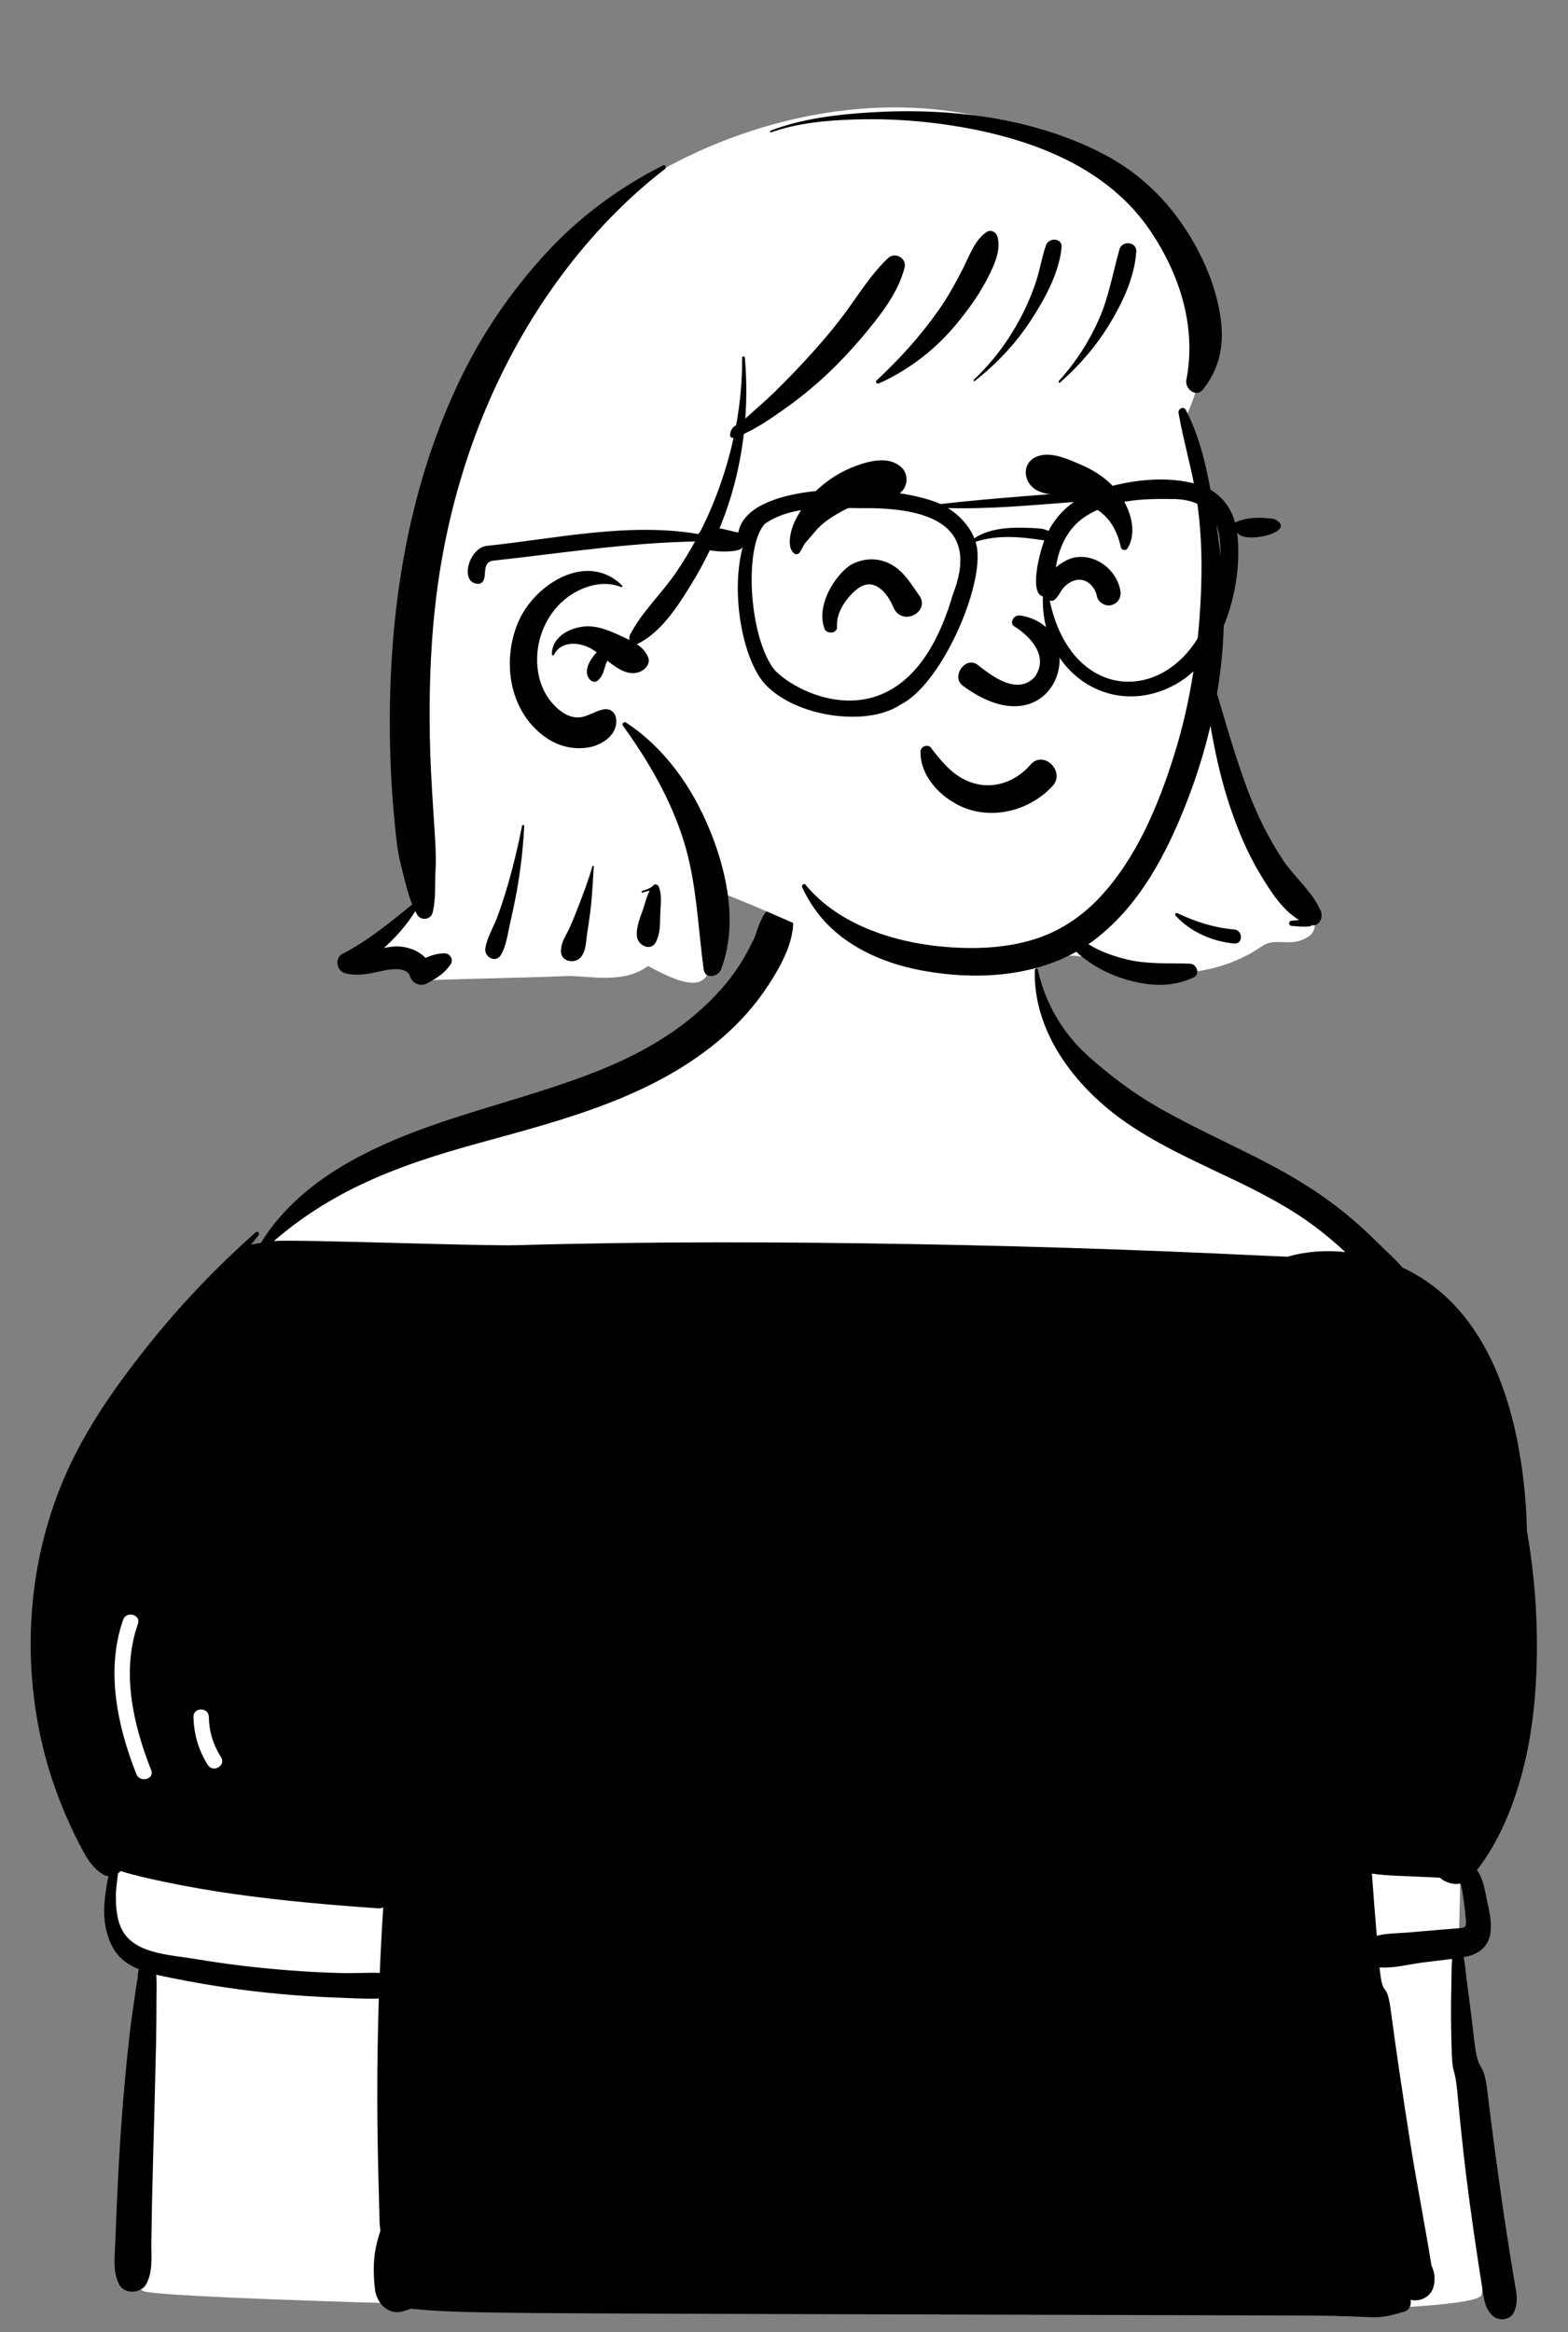 <svg width="818" height="1216" viewBox="0 0 818 1216" fill="none" xmlns="http://www.w3.org/2000/svg">
<rect x="0" y="0" width="818" height="1216" fill="#808080" stroke="none"/>
<path fill-rule="evenodd" clip-rule="evenodd" d="M765.567 1128.49C763.141 1105.96 761.646 1083.27 760.788 1060.62C759.931 1038 761.052 1015.11 761.544 992.481C762.547 946.452 764.177 900.314 760.512 854.355C757.049 810.92 749.098 767.788 736.551 726.054C730.441 705.729 724.002 684.586 713.953 665.806C703.848 646.924 687.842 634.35 670.26 622.819C651.541 610.542 632.972 598.033 614.326 585.642C598.674 575.241 570.507 563.135 557.665 549.23C544.152 534.599 541.612 498.332 532.613 481C523.849 464.118 499.041 453.105 479.939 453.105C448.322 453.105 424.366 451.49 398.368 480.737C385.397 495.33 395.717 510.082 382.121 524.088C369.621 536.965 337.654 550.199 321.543 557.671C302.247 566.62 282.464 574.521 262.394 581.559C241.921 588.739 220.932 594.09 200.344 600.866C180.61 607.361 154.841 634.132 139.521 648.297C125.278 661.467 121.744 659.992 110.916 675.991C87.152 711.102 63.362 746.616 44.438 784.631C35.012 803.567 25.885 823.486 22.465 844.516C18.817 866.946 22.434 888.622 28.35 910.339C34.372 932.44 53.495 953.482 59.725 975.527C62.596 985.686 52.741 996.773 57.274 1006.35C59.538 1011.13 62.389 1015.38 65.635 1019.55C68.136 1022.76 77.889 1022.05 79.151 1025.98C80.426 1029.95 73.37 1038.18 73.265 1042.29C73.116 1048.16 72.882 1054.04 72.689 1059.92L71.549 1094.66C70.8 1117.5 70.051 1140.33 69.302 1163.16C69.057 1170.61 68.7 1177.9 70.487 1184.97C69.842 1184.37 69.229 1183.72 68.669 1182.99C67.03 1180.85 63.554 1182.66 64.945 1185.16C67.267 1189.34 70.606 1192.28 74.529 1194.39C79.088 1201.11 769.512 1216.13 772.909 1196.48C774.815 1185.45 771.346 1173.65 769.959 1162.69C768.515 1151.29 766.799 1139.93 765.567 1128.49Z" fill="white"/>
<path fill-rule="evenodd" clip-rule="evenodd" d="M64.228 844.555C65.917 839.717 73.643 841.811 71.942 846.681C63.198 871.727 69.401 898.982 78.854 922.891C80.751 927.688 73.011 929.749 71.14 925.017C61.196 899.867 55.044 870.858 64.228 844.555M122.857 987.617C147.517 991.086 172.197 993.226 197.027 994.956C198.137 995.036 199.097 994.867 199.927 994.506C199.187 1005.88 198.587 1017.26 198.117 1028.64C191.347 1028.45 184.437 1028.9 177.727 1028.72C168.957 1028.48 160.197 1028.04 151.447 1027.37C134.507 1026.09 117.597 1024.05 100.847 1021.23C94.587 1020.18 86.637 1019.54 79.507 1017.46C72.767 1015.49 66.767 1012.23 63.617 1006.09C60.937 1000.89 60.447 994.517 60.447 988.767C60.447 984.806 61.127 980.786 61.537 976.796C62.047 976.437 62.507 976.006 62.877 975.527C70.317 977.876 78.037 979.527 85.597 981.126C97.907 983.746 110.397 985.867 122.857 987.617M108.949 895.154C109.085 902.797 111.2 909.74 115.315 916.175C118.099 920.53 111.172 924.537 108.407 920.213C103.563 912.636 101.109 904.131 100.949 895.154C100.857 889.995 108.857 890.012 108.949 895.154M741.077 978.536C744.416 978.723 747.776 978.837 751.125 979.015C754.079 981.541 758.169 982.836 761.904 982.032C762.033 982.355 762.15 982.718 762.257 983.136C762.917 985.706 763.247 988.466 763.627 991.086C764.007 993.666 764.297 996.267 764.497 998.867C764.597 1000.18 765.227 1003.14 764.427 1004.28C763.707 1005.31 762.117 1005.22 761.017 1005.35C758.057 1005.67 755.057 1005.82 752.077 1006.07C746.447 1006.56 740.817 1007.05 735.197 1007.54C729.687 1008.02 723.637 1007.87 718.247 1009.32C717.327 998.506 716.487 987.697 715.707 976.876C724.057 978.107 732.787 978.076 741.077 978.536M40.957 960.607C44.317 967.096 47.417 973.476 53.847 977.376C54.687 977.876 55.627 978.146 56.587 978.216C55.867 981.306 55.417 984.466 55.017 987.386C54.137 993.817 53.947 1000.47 55.557 1006.81C57.127 1012.98 59.727 1018.49 64.827 1022.44C67.197 1024.28 69.787 1025.68 72.507 1026.79C72.047 1028.08 71.777 1029.36 71.917 1030.77C71.267 1034.04 70.837 1037.37 70.367 1040.56C69.337 1047.64 68.307 1054.73 67.497 1061.85C65.877 1076.01 64.607 1090.17 63.537 1104.38C62.467 1118.55 61.697 1132.74 61.057 1146.94C60.727 1154.2 60.437 1161.46 60.167 1168.73C59.897 1176.2 58.687 1183.84 61.987 1190.77C64.647 1196.37 73.637 1196.05 76.397 1190.77C79.897 1184.06 78.867 1176.09 78.957 1168.73C79.047 1161.8 79.167 1154.86 79.317 1147.93C79.617 1133.74 80.057 1119.56 80.407 1105.37C80.747 1091.52 81.167 1077.68 81.447 1063.83C81.587 1056.58 81.597 1049.33 81.637 1042.08C81.657 1038.06 81.827 1033.77 81.527 1029.58C84.027 1030.17 86.547 1030.67 89.037 1031.18C108.047 1035.08 127.257 1037.92 146.587 1039.68C156.297 1040.56 166.037 1041.18 175.777 1041.53C182.937 1041.79 190.357 1042.29 197.627 1042.02C197.057 1059.38 196.797 1076.75 196.827 1094.12C196.847 1106.65 197.017 1119.18 197.327 1131.71C197.497 1138.3 197.637 1144.89 197.837 1151.48C197.927 1154.44 197.927 1157.43 198.127 1160.38C198.187 1161.3 198.317 1162.19 198.487 1163.07C197.827 1164.94 197.277 1166.79 196.827 1168.52C194.627 1176.92 194.627 1184.99 195.607 1193.55C196.447 1200.81 202.557 1207.54 210.627 1204.99C211.937 1204.58 213.247 1204.15 214.547 1203.71C226.427 1205.06 238.377 1205.37 250.427 1205.6C268.037 1205.94 285.657 1206.05 303.277 1206.14C337.837 1206.32 372.407 1206.41 406.977 1206.51C476.447 1206.71 545.917 1206.9 615.387 1207.1C634.667 1207.16 653.947 1207.21 673.227 1207.27C683.207 1207.3 693.167 1207.31 703.137 1207.69C707.787 1207.87 712.447 1208.12 717.097 1208.19C722.487 1208.28 727.257 1206.73 732.407 1205.32C735.317 1204.51 736.467 1201.59 735.847 1199.12C740.507 1200.23 746.157 1197.87 747.747 1192.62C748.907 1188.81 748.477 1184.68 746.747 1181.15V1181.14C743.407 1160.05 739.167 1139.06 735.837 1117.96C732.187 1094.85 728.677 1071.69 725.587 1048.49C723.267 1030.97 721.357 1043.39 719.707 1025.79C726.897 1026.35 735.027 1024.16 742.147 1023.23C747.257 1022.57 752.407 1022.04 757.527 1021.34C757.147 1026.5 757.257 1031.76 757.117 1036.71C756.847 1046.54 756.967 1056.33 757.217 1066.16C757.697 1085.13 758.767 1074.09 760.477 1092.98C762.207 1112.01 764.327 1130.97 766.897 1149.91C768.217 1159.66 769.627 1169.4 771.117 1179.13C771.807 1183.67 772.517 1188.2 773.247 1192.74C774.117 1198.09 774.397 1203.16 778.407 1207.18C781.457 1210.23 787.687 1209.97 789.707 1205.72C792.267 1200.35 791.107 1195.75 790.157 1190.11C789.387 1185.58 788.647 1181.05 787.917 1176.52C786.357 1166.81 784.877 1157.09 783.487 1147.36C780.807 1128.61 778.277 1109.83 776.017 1091.03C773.737 1072.08 771.377 1083.15 769.137 1064.2C768.007 1054.64 766.877 1045.1 765.557 1035.57C764.887 1030.67 764.467 1025.45 763.587 1020.4C763.867 1020.36 764.147 1020.31 764.427 1020.26C770.507 1019.15 775.697 1015.72 777.227 1009.46C778.687 1003.47 776.947 996.576 775.717 990.697C774.667 985.689 773.718 979.296 770.494 975.005C781.854 960.535 789.243 942.327 793.956 924.822C799.09 905.751 801.239 885.844 801.694 866.136C802.222 843.304 800.501 820.604 796.588 798.28C796.496 793.549 796.278 788.82 795.927 784.096C792.487 737.737 778.047 682.867 732.267 661.206C732.087 661.117 731.897 661.036 731.707 660.956C728.117 656.666 723.637 652.806 720.017 649.197C713.607 642.796 706.907 636.676 699.807 631.036C685.747 619.867 670.327 610.947 654.297 602.916C638.087 594.786 621.637 587.157 605.797 578.286C591.997 570.546 579.577 561.226 567.787 550.706C554.537 538.876 545.107 522.926 541.407 505.516C541.217 504.607 539.867 504.857 539.847 505.726C538.877 537.636 560.417 565.836 585.207 583.676C614.847 604.987 650.637 615.076 680.697 635.737C688.167 640.867 695.157 646.657 701.807 652.806C691.617 651.766 681.247 652.426 671.697 655.246C667.937 655.016 664.157 654.947 660.387 654.766C651.767 654.336 643.137 653.937 634.507 653.556C616.917 652.777 599.317 652.067 581.717 651.447C547.187 650.226 512.647 649.306 478.107 648.697C408.697 647.466 339.197 647.226 269.797 649.237C250.977 649.777 152.017 646.027 142.857 647.086C156.327 635.426 171.107 625.907 187.357 618.076C207.687 608.306 228.697 601.786 250.407 595.826C295.117 583.556 341.547 571.726 377.327 540.556C386.217 532.806 394.117 523.897 400.587 514.027C406.767 504.607 413.637 492.546 413.807 481.056C413.927 472.897 402.567 469.926 398.527 476.916C396.017 481.246 394.777 485.996 392.727 490.536C390.687 495.036 388.267 499.376 385.577 503.527C380.287 511.687 373.727 518.966 366.587 525.536C351.367 539.556 332.927 549.826 313.847 557.596C270.527 575.226 223.147 582.666 182.097 605.907C164.137 616.076 146.947 630.107 136.157 648.006C134.417 648.277 132.687 648.596 130.957 648.956C132.247 647.326 133.547 645.697 134.857 644.076C135.717 643.016 134.387 641.617 133.337 642.556C112.927 660.716 94.127 680.326 77.087 701.706C60.787 722.166 45.587 743.607 34.827 767.567C15.487 810.607 11.227 859.836 21.217 905.857C23.937 918.396 27.777 930.676 32.667 942.546C35.187 948.676 37.917 954.716 40.957 960.607" fill="black"/>
<path fill-rule="evenodd" clip-rule="evenodd" d="M649.617 424.844C645.653 418.982 636.108 376.442 630.011 369.899C630.471 344.769 637.418 257.762 617.575 218.65C621.749 214.429 632.841 178.074 630.011 164.331C639.359 135.549 579.306 89.836 556.451 77.483C450.23 20.524 296.308 83.397 248.001 188.912C218.972 252.457 218.437 323.603 215.155 391.978C214.767 406.614 213.422 421.364 213.437 435.982C215.536 448.827 225.721 461.908 218 472.589C209.471 478.488 192.233 492.86 199.908 501.01C204.406 504.755 211.591 502.582 216.472 506.183C218.957 507.573 220.507 510.62 223.413 511.083C249.959 510.075 268.691 509.989 295.319 508.913C306.976 508.531 324.727 513.462 338.107 503.646C384.845 529.642 365.295 491.927 374.746 465.075C403.526 474.806 460.856 505.837 491.533 506.839C516.462 509.92 539.773 495.402 564.281 498.707C594.728 510.018 630.41 512.533 658.299 493.395C665.259 488.383 673.002 494.189 681.774 488.776C698.823 480.623 658.221 433.889 649.617 424.844Z" fill="white"/>
<path fill-rule="evenodd" clip-rule="evenodd" d="M614.822 215.312C614.444 213.141 617.435 211.522 618.592 213.722C626.997 229.703 630.364 248.211 633.341 265.863C636.348 283.701 638.335 301.613 638.445 319.721C638.529 333.65 637.264 347.74 634.889 361.679L635.178 362.671V362.671C635.711 364.493 636.25 366.314 636.794 368.133L637.614 370.861C639.2 376.099 640.702 381.361 642.331 386.586C645.732 397.491 649.313 408.427 653.699 418.98C657.979 429.278 663.184 439.209 669.371 448.491C675.334 457.439 684.797 465.005 688.998 474.943C690.462 478.406 688.297 482.984 684.253 482.431C683.99 482.748 683.589 482.978 683.045 483.026C679.905 483.3 676.962 483.039 673.829 482.745C672.08 482.581 672.083 480.19 673.829 480.026C675.16 479.901 676.456 479.791 677.751 479.716C668.791 474.407 662.399 464.04 657.288 455.553C650.72 444.649 645.759 432.735 641.715 420.687C637.562 408.317 634.621 395.689 632.258 382.867C631.987 381.391 631.729 379.914 631.481 378.435C628.495 391.128 624.65 403.589 620.093 415.565L619.455 417.232C608.949 444.466 594.721 471.961 571.056 489.961C569.982 490.777 568.885 491.552 567.779 492.31L569.125 493.082C570.465 493.847 571.785 494.581 573.076 495.183C577.858 497.414 583.049 499.115 588.184 500.32C598.79 502.811 609.928 502.097 620.748 502.444C624.297 502.558 626.316 507.879 622.688 509.607C610.737 515.298 597.829 514.09 585.493 510.086C579.389 508.103 573.661 505.328 568.362 501.705C566.171 500.208 563.627 498.36 561.479 496.224C537.812 509.466 508.396 510.948 482.054 506.212C468.365 503.75 455.1 499.255 443.429 491.566C432.203 484.172 424.201 474.81 418.488 462.681C417.981 461.606 419.39 460.267 420.255 461.318C438.2 483.113 469.082 492.207 496.25 493.937C510.746 494.861 525.575 494.093 539.512 489.756C552.733 485.64 564.077 478.096 573.549 468.063C592.748 447.726 604.252 420.06 612.514 393.731C621.502 365.088 625.782 334.952 626.665 304.976C627.112 289.789 626.549 274.474 624.164 259.455C621.798 244.56 617.407 230.144 614.822 215.312ZM345.771 86.282C347.042 85.636 347.937 87.317 346.859 88.144C324.482 105.305 304.442 127.065 288.222 150.096C258.309 192.573 239.125 241.727 230.291 292.803C225.075 322.966 223.713 353.586 224.234 384.151C224.441 396.292 225.134 408.397 225.905 420.505L226.776 433.927C227.181 440.18 227.518 446.38 227.257 452.664L227.186 454.116C226.772 461.428 227.491 468.799 225.657 475.932C224.716 479.59 219.557 480.166 217.689 476.973C217.323 476.348 216.981 475.703 216.649 475.052C212.271 482.192 206.601 488.575 200.31 494.277C203.317 493.637 206.353 493.229 209.47 493.602C214.411 494.194 218.843 496.102 221.979 499.446C225.092 498.043 228.293 497.077 231.974 497.057C234.685 497.043 236.718 500.248 235.171 502.629C232.085 507.381 227.779 510.045 222.886 512.678C219.419 514.544 215.28 512.948 214 509.258L213.926 509.034C212.485 504.366 204.821 505.12 201.205 505.842L200.141 506.059C193.41 507.46 186.837 509.252 179.98 507.404C175.557 506.211 174.401 499.553 178.665 497.343C192.135 490.363 203.443 480.987 215.064 471.573C212.498 465.282 211.041 458.253 209.361 451.856C206.996 442.852 206.305 433.164 205.451 423.915C203.828 406.33 203.209 388.554 203.383 370.9C203.972 311.272 214.17 251.459 240.219 197.464C251.631 173.811 266.623 151.924 284.344 132.551C301.96 113.292 322.535 98.084 345.771 86.282ZM324.916 378.296C324.225 377.338 325.574 376.071 326.52 376.692C347.001 390.145 361.214 410.573 370.385 433.014C379.463 455.231 385.037 482.444 376.084 505.612C374.659 509.302 367.834 510.672 367.135 505.612C364.014 483.016 363.529 460.388 356.666 438.42C349.862 416.643 338.22 396.701 324.916 378.296ZM309.036 451.652C309.148 451.253 309.8 451.322 309.772 451.752C309.259 459.72 308.911 467.785 307.909 475.709C307.422 479.56 306.778 483.386 306.23 487.228C305.668 491.168 305.753 495.146 303.462 498.511C300.426 502.972 292.36 501.717 292.631 495.578C292.818 491.343 294.764 488.625 296.587 484.908C297.756 482.525 298.775 480.062 299.758 477.587L301.218 473.875C304.12 466.514 306.897 459.277 309.036 451.652ZM272.361 430.545C272.485 429.918 273.496 430.069 273.466 430.694C272.919 441.972 271.647 453.123 269.655 464.236C268.747 469.301 267.688 474.338 266.567 479.361L266.084 481.513C264.886 486.803 264.113 493.022 261.429 497.748C258.747 502.471 252.379 499.041 253.204 494.28C254.168 488.722 257.579 483.131 259.562 477.793C261.392 472.865 262.992 467.85 264.487 462.811C267.634 452.204 270.215 441.398 272.361 430.545ZM340.657 461.855L340.896 461.61C341.828 460.597 343.218 461.272 343.663 462.341C345.485 466.722 344.573 471.888 344.443 476.539L344.419 477.554C344.322 482.265 344.389 486.678 342.253 491.027C339.659 496.308 332.824 493.028 332.295 488.33C331.717 483.203 334.142 478.184 335.708 473.382C336.703 470.33 337.428 467.156 338.941 464.386C337.647 464.609 336.355 465.056 335.172 465.379C334.642 465.522 334.442 464.744 334.948 464.564C336.904 463.872 339.112 463.352 340.657 461.855V461.855ZM613.316 477.402C612.691 476.703 613.47 475.772 614.281 476.15C624.021 480.699 633.131 483.658 643.878 484.627C648.535 485.047 648.564 492.363 643.878 491.939C632.662 490.929 620.907 485.9 613.316 477.402ZM270.641 323.709C279.216 304.42 306.344 287.309 324.535 305.247C324.876 305.582 324.529 306.313 324.034 306.108C312.719 301.419 298.867 307.383 291.036 315.913C284.823 322.679 281.09 331.367 280.349 340.524C279.608 349.689 281.799 359.255 287.886 366.344C291.079 370.063 295.391 373.583 300.465 374.03C305.588 374.481 309.858 370.873 314.701 369.893C318.352 369.155 321.108 371.446 321.466 375.045C322.255 382.988 314.347 388.319 307.492 389.614C300.118 391.006 292.592 389.485 286.238 385.489C265.716 372.583 261.289 344.748 270.641 323.709ZM463.186 134.646C466.915 131.082 473.258 134.625 471.882 139.709C468.956 150.529 462.737 159.674 455.847 168.354C449.218 176.705 442.116 184.73 434.504 192.199C426.942 199.619 418.726 206.485 410.091 212.618L407.49 214.46C401.371 218.774 394.888 223.137 388.038 226.244C386.384 240.494 383.148 254.554 378.252 268.015C373.537 280.977 367.537 293.504 360.267 305.227L359.223 306.906C352.543 317.613 344.509 329.578 333.173 335.447C332.833 335.624 332.492 335.732 332.156 335.795C334.692 337.486 336.835 339.613 338.109 342.669C339.505 346.015 336.587 349.172 333.79 350.277C327.875 352.614 322.105 348.658 316.788 344.438C316.563 344.944 316.351 345.455 316.169 345.97C314.98 349.34 314.63 352.784 311.564 355.02C310.107 356.083 308.312 355.132 307.395 353.928C304.389 349.978 307.501 344.597 310.144 341.369C310.51 340.923 310.888 340.499 311.277 340.092C310.16 339.271 309.07 338.543 308.014 337.984C301.805 334.696 292.601 334.113 289.026 341.392C288.752 341.951 287.891 341.662 287.891 341.084C287.9 332.143 297.059 327.287 305.007 326.627C310.814 326.145 316.431 328.182 321.658 330.553L322.633 331.001C324.578 331.904 326.582 332.756 328.5 333.709C328.188 332.886 328.193 331.918 328.684 330.958C334.695 319.219 345.017 309.673 352.461 298.801C359.843 288.015 366.181 276.472 371.24 264.419C376.15 252.72 379.997 240.654 382.687 228.347C381.801 228.53 380.802 227.741 380.865 226.816C381.015 224.578 382.11 222.562 384.033 221.703C386.151 210.127 387.232 198.355 387.169 186.488C387.164 185.568 388.497 185.601 388.575 186.488C389.511 197.039 389.587 207.693 388.8 218.285C393.802 213.683 399.077 209.308 403.893 204.584C411.14 197.476 418.151 190.178 424.914 182.609C431.814 174.887 438.336 166.881 444.3 158.41L447.421 153.968C452.22 147.158 457.149 140.419 463.186 134.646ZM453.777 58.62C494.933 56.051 538.887 61.109 575.855 80.428C596.158 91.037 611.851 107.072 623.064 127.027C629.759 138.943 634.838 152.138 636.762 165.704C638.738 179.643 636.418 192.072 627.518 203.152C623.983 207.552 618.029 202.637 618.9 198.135C624.228 170.591 615.586 143.377 600.259 120.574C578.018 87.484 539.177 72.785 501.36 66.228C482.78 63.008 463.935 61.662 445.085 62.317C430.714 62.817 415.972 64.156 402.334 68.991C401.759 69.195 401.53 68.299 402.084 68.088C418.352 61.875 436.512 59.698 453.777 58.62ZM514.815 120.903C516.934 119.56 519.526 120.938 520.254 123.117C522.822 130.799 517.44 140.948 513.84 147.596C509.766 155.119 504.527 162.153 499.117 168.76C488.294 181.974 474.069 193 458.459 199.93C457.503 200.355 456.389 199.201 457.266 198.385C469.344 187.138 480.295 175.08 489.775 161.553C494.433 154.906 498.318 147.894 502.028 140.691C505.348 134.245 508.47 124.925 514.815 120.903ZM584.032 129.953C585.386 125.225 593.098 126.03 592.779 131.137C591.954 144.33 585.73 157.573 578.967 168.754C572.003 180.267 563.184 190.527 553.075 199.388C552.577 199.825 551.895 199.152 552.346 198.659C561.068 189.111 568.113 178.235 573.33 166.399C578.541 154.58 580.508 142.248 584.032 129.953ZM545.703 127.817C547.178 123.706 554.238 124.011 553.805 128.914C552.615 142.392 544.705 156.517 537.379 167.649C529.605 179.46 519.682 189.865 508.592 198.604C508.177 198.931 507.59 198.389 507.995 198.007C517.956 188.622 526.034 177.781 532.429 165.689C535.693 159.519 538.431 153.094 540.593 146.457C542.593 140.317 543.532 133.869 545.703 127.817Z" fill="black"/>
<path fill-rule="evenodd" clip-rule="evenodd" d="M529.042 422.159C521.675 424.292 513.768 424.483 506.259 422.28C499.448 420.281 492.455 415.882 487.442 410.062C482.989 404.891 480.105 398.608 480.219 391.901C480.232 391.135 480.506 390.495 480.927 389.999C481.38 389.465 482.014 389.098 482.693 388.939C483.391 388.775 484.128 388.833 484.757 389.118C485.326 389.377 485.813 389.816 486.118 390.457C486.888 391.469 487.655 392.466 488.426 393.435C494.62 401.084 500.618 406.799 509.932 408.849C514.985 409.962 520.032 409.469 524.663 407.771C529.62 405.954 534.102 402.759 537.613 398.671C539.2 396.824 541.073 396.07 542.905 396.057C544.982 396.043 547.034 397.007 548.579 398.549C550.099 400.065 551.116 402.124 551.209 404.279C551.29 406.169 550.673 408.144 549.032 409.907C543.626 415.711 536.621 419.963 529.042 422.159ZM528.814 326.367C536.366 330.957 547.872 341.66 539.748 353.039C530.186 363.073 516.418 351.569 509.634 346.366C503.343 342.334 496.275 352.704 502.112 357.413C551.136 393.708 571.031 327.567 532.634 320.97C528.406 320.243 526.836 324.947 528.814 326.367ZM458.175 306.17C455.748 304.618 452.893 304.085 449.729 305.525C447.256 306.649 442.919 310.398 439.901 315.325C437.836 318.696 436.372 322.651 436.677 326.771C436.748 327.727 436.394 328.433 435.837 328.954C435.396 329.366 434.76 329.669 434.013 329.764C433.379 329.844 432.669 329.772 432.091 329.591C430.993 329.249 430.412 328.536 430.193 327.955C428.08 322.343 428.99 316.08 431.358 310.43C434.555 302.805 440.359 296.418 444.162 294.358C450.67 290.833 458.347 290.671 464.864 294.262C470.411 297.319 473.88 302.253 477.33 307.283C478.063 308.353 478.791 309.414 479.544 310.457C481.051 312.546 481.201 314.618 480.617 316.395C479.971 318.364 478.321 320.025 476.259 320.895C474.353 321.698 472.141 321.812 470.183 320.986C468.529 320.288 467.012 318.929 466.051 316.622C464.434 312.736 461.739 308.449 458.175 306.17V306.17ZM581.441 314.814C579.779 315.68 578.478 315.941 576.634 315.389C575.615 315.083 574.607 314.496 573.818 313.707C573.036 312.925 572.472 311.952 572.252 310.874C571.713 308.211 570.256 305.719 568.181 304.095C566.406 302.706 564.167 301.97 561.683 302.385C559.002 302.833 556.449 304.552 554.69 306.579C554.102 307.257 553.641 308.027 553.178 308.792C552.311 310.223 551.469 311.553 550.274 312.603C549.821 313.003 549.138 313.28 548.477 313.28C548.208 313.28 547.935 313.236 547.676 313.155C545.008 310.477 544.495 308.446 544.581 306.431C544.671 304.319 545.504 302.179 546.85 300.183C550.007 295.501 556.003 291.663 560.048 290.793C565.589 289.603 571.091 291.032 575.503 294.126C580.042 297.31 583.405 302.254 584.454 307.825C584.706 309.167 584.599 310.615 584.088 311.871C583.589 313.098 582.719 314.149 581.441 314.814ZM470.394 256.252C467.069 259.492 463.134 259.994 459.153 260.44C456.941 260.69 455.175 260.892 453.437 261.284C448.661 262.362 443.939 263.986 439.632 266.325C435.129 268.77 430.222 271.718 426.692 275.495C425.853 276.394 425.062 277.337 424.269 278.282C423.547 279.144 422.851 279.974 422.117 280.774C421.274 281.693 420.474 282.656 419.679 283.617C419.187 284.427 419.09 284.627 418.99 284.834C418.841 285.146 418.668 285.495 418.47 285.869C418.198 286.382 417.881 286.943 417.548 287.452C416.994 288.382 416.697 288.639 416.44 288.753C416.014 288.943 415.61 289.036 415.218 288.986C414.851 288.938 414.504 288.762 414.162 288.473C412.455 287.031 411.952 284.664 412.004 282.151C412.082 278.338 413.488 274.117 414.785 271.522C417.799 265.492 421.979 259.224 427.006 254.724C432.742 249.587 439.018 245.698 446.226 243.018C450.705 241.352 455.891 239.823 460.771 240.016C464.284 240.155 467.637 241.199 470.407 243.807C472.107 245.408 472.923 247.684 472.923 249.96C472.923 252.28 472.076 254.614 470.394 256.252ZM588.203 285.917C587.991 286.264 587.699 286.503 587.373 286.646C587.032 286.797 586.651 286.84 586.285 286.778C585.921 286.717 585.575 286.552 585.3 286.3C585.037 286.058 584.837 285.737 584.747 285.344C582.54 275.649 578.253 268.435 569.104 263.783C564.604 261.495 559.429 260.041 554.53 258.882C553.106 258.545 551.602 258.327 550.087 258.106C545.339 257.412 540.557 256.618 537.462 252.781C535.597 250.469 534.814 247.512 535.256 244.809C535.673 242.263 537.161 239.929 539.865 238.53C546.597 235.049 554.964 238.464 561.763 241.374C562.267 241.59 562.762 241.802 563.246 242.006C569.895 244.813 575.959 248.517 580.944 253.815C584.899 258.018 588.563 264.231 590.039 270.623C591.267 275.94 590.978 281.369 588.203 285.917Z" fill="black"/>
<path fill-rule="evenodd" clip-rule="evenodd" d="M635.09 303.282C625.556 367.771 559.002 374.903 547.177 310.881C549.075 310.05 550.44 308.414 550.155 305.238C550.088 291.286 554.419 276.54 567.005 268.781C580.011 260.775 595.232 259.981 610.283 260.183C639.005 259.499 638.401 283.506 635.09 303.282M536.758 275.235C527.744 274.855 516.34 275.173 508.265 280.665C506.045 274.687 500.277 268.304 494.449 264.891C516.111 265.525 538.409 263.393 560.233 261.738C555.009 265.299 550.149 270.649 546.99 276.834C544.059 275.271 539.861 275.417 536.758 275.235M497.026 310.119C472.031 396.155 409.64 358.655 402.838 347.629C390.569 329.383 388.261 285.029 398.948 273.17C414.246 262.446 435.903 265.206 453.975 264.943C487.176 265.391 510.756 275.323 497.026 310.119M664.603 270.548C657.812 269.66 650.555 269.481 644.241 272.471C642.297 264.208 636.194 257.3 629.303 254.26C628.469 253.214 628.594 252.652 625.745 252.809C608.25 247.551 588.673 250.333 571.861 255.725C545.309 257.961 517.452 259.724 490.677 262.805C465.595 251.541 389.902 249.89 385.198 277.653C379.281 276.768 369.204 272.111 364.232 278.428C327.761 272.245 290.076 280.838 253.447 284.665C244.227 286.363 239.478 304.661 249.944 304.411C255.828 302.814 249.763 293.017 257.686 292.28C293.027 288.42 327.595 282.944 363.298 282.303C362.056 288.468 386.912 288.869 387.279 285.269C387.332 285.296 387.388 285.314 387.442 285.338C381.3 308.228 386.844 341.17 397.944 355.364C413.496 373.95 452.541 379.282 469.854 367.324C492.187 356.287 515.42 300.885 508.894 282.479C520.738 278.725 532.447 279.852 544.739 281.764C541.925 289.713 537.067 309.281 544.056 310.978C542.773 349.828 578.13 374.069 610.724 358.132C638.935 344.889 648.801 302.971 645.349 277.528C648.861 284.314 678.349 276.926 664.603 270.548" fill="black"/>
</svg>
